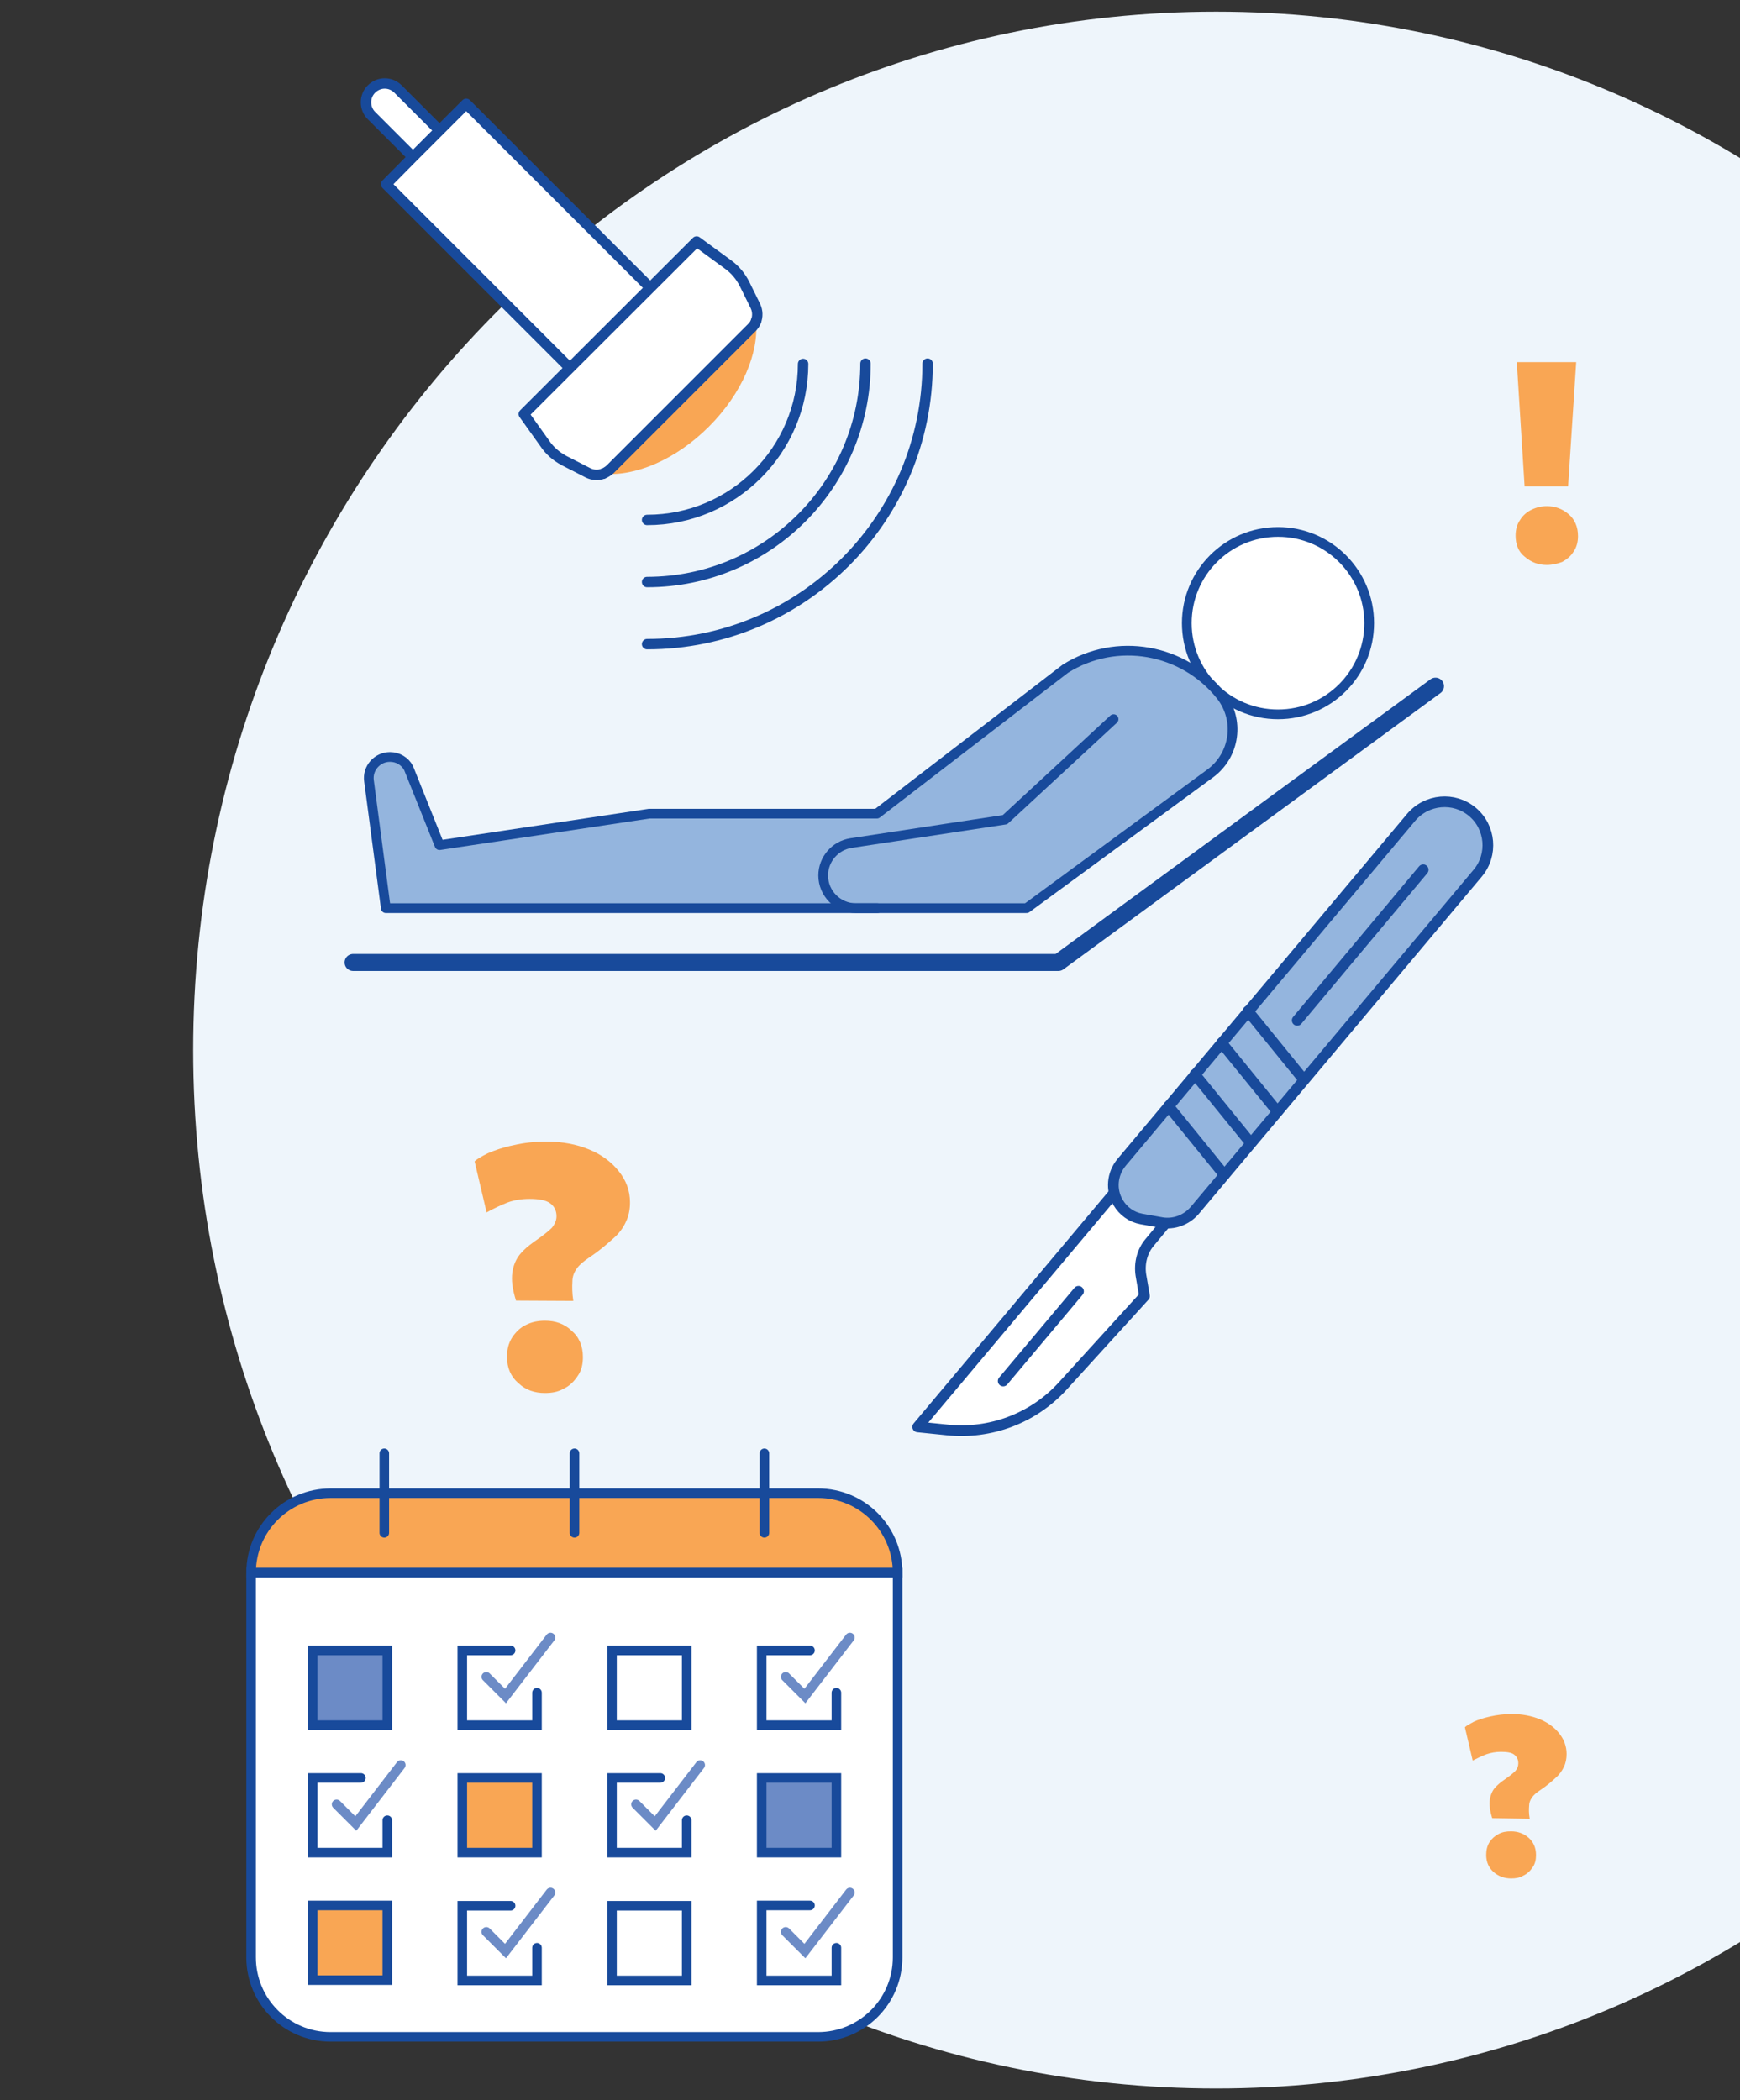 <?xml version="1.0" encoding="utf-8"?>
<!-- Generator: Adobe Illustrator 27.9.4, SVG Export Plug-In . SVG Version: 9.03 Build 54784)  -->
<svg version="1.1" id="Layer_1" xmlns="http://www.w3.org/2000/svg" xmlns:xlink="http://www.w3.org/1999/xlink" x="0px" y="0px"
	 width="580px" height="700px" viewBox="0 0 580 700" style="enable-background:new 0 0 580 700;" xml:space="preserve">
<rect x="0" y="0" width="580" height="700" fill="#333333" stroke="none"/>
<style type="text/css">
	.st0{fill:#EEF5FB;}
	.st1{fill:#FFFFFF;}
	.st2{fill:none;stroke:#184A9B;stroke-width:3.47;stroke-linecap:round;stroke-linejoin:round;stroke-miterlimit:10;}
	.st3{fill:#F9A654;}
	.st4{fill:none;stroke:#184A9B;stroke-width:3.189;stroke-linecap:round;stroke-miterlimit:10;}
	.st5{fill:#6C8BC6;}
	.st6{fill:none;stroke:#6C8BC6;stroke-width:3.189;stroke-linecap:round;stroke-miterlimit:10;}
	.st7{fill:none;stroke:#184A9B;stroke-width:3.24;stroke-linecap:round;stroke-linejoin:round;stroke-miterlimit:10;}
	.st8{fill:none;stroke:#184A9B;stroke-width:5.67;stroke-linecap:round;stroke-linejoin:round;stroke-miterlimit:10;}
	.st9{fill:#94B5DE;}
	.st10{fill:none;stroke:#184A9B;stroke-width:3.564;stroke-linecap:round;stroke-linejoin:round;stroke-miterlimit:10;}
</style>
<g>
	<g>
		<path class="st0" d="M405.4,696.1c188.3,0,340.9-155,340.9-346.1c0-191.2-152.6-346.1-340.9-346.1S64.4,158.8,64.4,350
			C64.4,541.2,217.1,696.1,405.4,696.1"/>
	</g>
</g>
<g>
	<path class="st1" d="M146.5,43.5l-13.8-13.8c-2.5-2.5-6.4-2.5-8.9,0c-1.2,1.2-1.8,2.8-1.8,4.4c0,1.6,0.6,3.2,1.8,4.4l13.8,13.8"/>
	<path class="st2" d="M146.5,43.5l-13.8-13.8c-2.5-2.5-6.4-2.5-8.9,0c-1.2,1.2-1.8,2.8-1.8,4.4c0,1.6,0.6,3.2,1.8,4.4l13.8,13.8"/>
	<path class="st3" d="M201,157.9c10.6,1,24.2-4.6,35.3-15.7c11.1-11.1,16.7-24.6,15.7-35.2c-0.3,0.8-0.8,1.5-1.4,2.1l-47.3,47.3
		C202.6,157.1,201.9,157.6,201,157.9"/>
</g>
<polyline class="st1" points="190,122.7 128.7,61.4 137.6,52.4 146.5,43.5 155.4,34.6 216.7,95.9 "/>
<polyline class="st2" points="190,122.7 128.7,61.4 137.6,52.4 146.5,43.5 155.4,34.6 216.7,95.9 "/>
<g>
	<path class="st1" d="M188,153.5l8,4.1c1.6,0.8,3.4,0.9,5,0.3h0c0.8-0.3,1.6-0.8,2.3-1.4l47.3-47.3c0.6-0.6,1.1-1.3,1.4-2.1
		c0.6-1.6,0.6-3.4-0.2-5.1l-3.6-7.3c-1.3-2.6-3.2-4.9-5.6-6.6l-10.4-7.6L174.6,138l7,9.8C183.2,150.2,185.4,152.1,188,153.5"/>
	<path class="st2" d="M188,153.5l8,4.1c1.6,0.8,3.4,0.9,5,0.3h0c0.8-0.3,1.6-0.8,2.3-1.4l47.3-47.3c0.6-0.6,1.1-1.3,1.4-2.1
		c0.6-1.6,0.6-3.4-0.2-5.1l-3.6-7.3c-1.3-2.6-3.2-4.9-5.6-6.6l-10.4-7.6L174.6,138l7,9.8C183.2,150.2,185.4,152.1,188,153.5z"/>
	<path class="st2" d="M215.7,214.7c51.7,0,93.5-41.9,93.5-93.5 M215.7,194c40.2,0,72.8-32.6,72.8-72.8 M215.7,173.3
		c28.7,0,52-23.3,52-52 M252,107L252,107C252,107,252,107,252,107 M201,157.9L201,157.9L201,157.9"/>
	<path class="st3" d="M299.2,524.2H83.7c0-14.7,11.9-26.5,26.5-26.5h162.5C287.4,497.7,299.2,509.6,299.2,524.2"/>
	<path class="st4" d="M299.2,524.2H83.7c0-14.7,11.9-26.5,26.5-26.5h162.5C287.4,497.7,299.2,509.6,299.2,524.2z"/>
	<path class="st1" d="M299.2,524.2v128.2c0,14.7-11.9,26.5-26.5,26.5H110.2c-14.7,0-26.5-11.9-26.5-26.5V524.2H299.2z"/>
	<path class="st4" d="M299.2,524.2v128.2c0,14.7-11.9,26.5-26.5,26.5H110.2c-14.7,0-26.5-11.9-26.5-26.5V524.2H299.2z"/>
</g>
<path class="st4" d="M254.8,484.4v26.5 M191.5,484.4v26.5 M128.1,484.4v26.5"/>
<rect x="104.2" y="550.1" class="st5" width="24.9" height="24.9"/>
<rect x="104.2" y="550.1" class="st4" width="24.9" height="24.9"/>
<path class="st4" d="M228.9,575H204v-24.9h24.9V575z M179,564.2V575h-24.9v-24.9h16.1"/>
<polyline class="st6" points="162.1,558.9 168.5,565.3 183.5,545.8 "/>
<polyline class="st4" points="278.8,564.2 278.8,575 253.9,575 253.9,550.1 270,550.1 "/>
<polyline class="st6" points="261.9,558.9 268.3,565.3 283.3,545.8 "/>
<rect x="154.1" y="592.6" class="st3" width="24.9" height="24.9"/>
<rect x="154.1" y="592.6" class="st4" width="24.9" height="24.9"/>
<rect x="253.9" y="592.6" class="st5" width="24.9" height="24.9"/>
<rect x="253.9" y="592.6" class="st4" width="24.9" height="24.9"/>
<polyline class="st4" points="129.1,606.7 129.1,617.5 104.2,617.5 104.2,592.6 120.3,592.6 "/>
<polyline class="st6" points="112.2,601.4 118.6,607.8 133.6,588.3 "/>
<polyline class="st4" points="228.9,606.7 228.9,617.5 204,617.5 204,592.6 220.1,592.6 "/>
<polyline class="st6" points="212,601.4 218.4,607.8 233.4,588.3 "/>
<rect x="104.2" y="635.1" class="st3" width="24.9" height="24.9"/>
<rect x="104.2" y="635.1" class="st4" width="24.9" height="24.9"/>
<path class="st4" d="M228.9,660.1H204v-24.9h24.9V660.1z M179,649.2v10.9h-24.9v-24.9h16.1"/>
<polyline class="st6" points="162.1,643.9 168.5,650.3 183.5,630.8 "/>
<polyline class="st4" points="278.8,649.2 278.8,660.1 253.9,660.1 253.9,635.1 270,635.1 "/>
<polyline class="st6" points="261.9,643.9 268.3,650.3 283.3,630.8 "/>
<g>
	<path class="st1" d="M456.4,207.7c0,16.8-13.6,30.4-30.4,30.4c-16.8,0-30.4-13.6-30.4-30.4c0-16.8,13.6-30.4,30.4-30.4
		C442.8,177.3,456.4,190.9,456.4,207.7"/>
	<path class="st7" d="M456.4,207.7c0,16.8-13.6,30.4-30.4,30.4c-16.8,0-30.4-13.6-30.4-30.4c0-16.8,13.6-30.4,30.4-30.4
		C442.8,177.3,456.4,190.9,456.4,207.7z"/>
</g>
<polyline class="st8" points="478.5,228.7 352.8,320.8 117.7,320.8 "/>
<g>
	<path class="st9" d="M355.1,222.9l-62.8,48.3h-75.9l-69.9,10.5L136.2,256c-1.2-2.3-3.6-3.7-6.2-3.7c-4.3,0-7.6,3.8-7,8l5.6,42.4
		h213.6l61.2-44.9c8.3-6.1,9.9-17.8,3.6-25.9C394.5,216.1,372.1,212.2,355.1,222.9"/>
	<path class="st7" d="M355.1,222.9l-62.8,48.3h-75.9l-69.9,10.5L136.2,256c-1.2-2.3-3.6-3.7-6.2-3.7c-4.3,0-7.6,3.8-7,8l5.6,42.4
		h213.6l61.2-44.9c8.3-6.1,9.9-17.8,3.6-25.9C394.5,216.1,372.1,212.2,355.1,222.9z"/>
	<path class="st7" d="M371.2,239.7L335,273.2l-51.3,7.8c-5.3,0.8-9.3,5.4-9.3,10.8c0,6,4.9,10.9,10.9,10.9h7.2"/>
	<path class="st1" d="M388.6,407.6l-5.3,6.4c-2.6,3-3.6,7.1-3,11l1.2,7l-27.2,29.9c-9.8,10.8-24.1,16.2-38.6,14.7l-9.8-1l65.5-78"/>
	<path class="st10" d="M388.6,407.6l-5.3,6.4c-2.6,3-3.6,7.1-3,11l1.2,7l-27.2,29.9c-9.8,10.8-24.1,16.2-38.6,14.7l-9.8-1l65.5-78"
		/>
	<path class="st9" d="M387.2,407.5l-6.7-1.2c-3.3-0.6-6.1-2.6-7.8-5.5c-2.5-4.2-2-9.5,1.1-13.3l96.6-115.1
		c5.2-6.1,14.3-6.9,20.4-1.8c6.1,5.1,6.9,14.3,1.8,20.4l-94.4,112.5C395.4,406.7,391.2,408.2,387.2,407.5"/>
	<path class="st10" d="M387.2,407.5l-6.7-1.2c-3.3-0.6-6.1-2.6-7.8-5.5c-2.5-4.2-2-9.5,1.1-13.3l96.6-115.1
		c5.2-6.1,14.3-6.9,20.4-1.8c6.1,5.1,6.9,14.3,1.8,20.4l-94.4,112.5C395.4,406.7,391.2,408.2,387.2,407.5z"/>
</g>
<line class="st10" x1="474.4" y1="289.9" x2="432.4" y2="340.1"/>
<line class="st10" x1="416" y1="337" x2="434.6" y2="359.9"/>
<line class="st10" x1="407.2" y1="347.6" x2="425.8" y2="370.5"/>
<line class="st10" x1="398.3" y1="358.1" x2="416.9" y2="381"/>
<line class="st10" x1="389.5" y1="368.7" x2="408.1" y2="391.6"/>
<line class="st10" x1="359.5" y1="430.4" x2="334.4" y2="460.3"/>
<path class="st3" d="M515.6,188.3c-2.8,0-5.2-0.9-7.3-2.7c-2.2-1.7-3.1-4.2-3.1-7.1c0-2,0.5-3.8,1.5-5.2c0.9-1.5,2.3-2.7,3.8-3.4
	c1.6-0.8,3.4-1.2,5.1-1.2c2.8,0,5.2,0.9,7.3,2.7c2,1.7,3.1,4.2,3.1,7.3c0,2-0.5,3.8-1.5,5.2c-0.9,1.5-2.3,2.6-3.8,3.4
	C519.1,187.9,517.4,188.3,515.6,188.3z M508.2,162.1l-2.6-41.4h19.8l-2.7,41.4H508.2z"/>
<path class="st3" d="M172,433.5c-1.2-3.9-1.6-6.9-1.2-9.4c0.3-2.3,1.2-4.4,2.5-6c1.3-1.6,2.9-2.9,4.7-4.2c2.9-2,4.8-3.5,5.9-4.6
	c1-1.2,1.6-2.5,1.6-3.9c0-2-0.8-3.4-2.2-4.4c-1.4-1-3.8-1.4-6.8-1.4c-2.7,0-5.1,0.4-7.3,1.2c-2.1,0.8-4.6,2-7,3.3l-4-17
	c0.8-0.8,2.2-1.6,4.4-2.7c2.3-1,5.1-2,8.6-2.7c3.4-0.8,7-1.2,11.1-1.2c5.1,0,9.9,0.9,14,2.6c4.2,1.7,7.5,4.2,9.9,7.2
	c2.5,3.1,3.8,6.5,3.8,10.5c0,2.5-0.5,4.7-1.4,6.5c-0.9,2-2.3,3.9-4.3,5.6c-2,1.8-4.4,3.9-7.7,6.1c-2.1,1.4-3.6,2.7-4.4,3.9
	c-0.9,1.3-1.4,2.6-1.4,4.3c-0.1,1.6-0.1,3.8,0.3,6.4L172,433.5L172,433.5z M181.6,464.3c-3.4,0-6.4-1-8.8-3.3
	c-2.5-2.1-3.8-5.1-3.8-8.7c0-2.5,0.5-4.6,1.7-6.5c1.2-1.8,2.7-3.3,4.6-4.2c2-1,4-1.4,6.4-1.4c3.4,0,6.4,1,8.8,3.3
	c2.5,2.1,3.8,5.1,3.8,8.8c0,2.5-0.5,4.6-1.8,6.4c-1.2,1.8-2.7,3.3-4.7,4.2C185.9,464,183.8,464.3,181.6,464.3z"/>
<path class="st3" d="M497.4,606c-0.8-2.6-1-4.5-0.8-6.1c0.2-1.5,0.8-2.9,1.6-3.9c0.9-1,1.9-1.9,3.1-2.7c1.9-1.3,3.1-2.3,3.8-3
	c0.7-0.8,1-1.6,1-2.6c0-1.3-0.5-2.2-1.4-2.9c-0.9-0.7-2.5-0.9-4.4-0.9c-1.8,0-3.3,0.3-4.8,0.8c-1.4,0.5-3,1.3-4.6,2.1l-2.6-11.1
	c0.5-0.5,1.4-1,2.9-1.8c1.5-0.7,3.3-1.3,5.6-1.8c2.2-0.5,4.6-0.8,7.2-0.8c3.3,0,6.5,0.6,9.2,1.7c2.7,1.1,4.9,2.7,6.5,4.7
	c1.6,2,2.5,4.3,2.5,6.9c0,1.6-0.3,3.1-0.9,4.3c-0.6,1.3-1.5,2.6-2.8,3.7c-1.3,1.2-2.9,2.6-5,4c-1.4,0.9-2.4,1.8-2.9,2.6
	c-0.6,0.9-0.9,1.7-0.9,2.8c-0.1,1-0.1,2.5,0.2,4.2L497.4,606L497.4,606z M503.7,626.1c-2.2,0-4.2-0.7-5.8-2.1
	c-1.6-1.4-2.5-3.3-2.5-5.7c0-1.6,0.3-3,1.1-4.3c0.8-1.2,1.8-2.1,3-2.7c1.3-0.7,2.6-0.9,4.2-0.9c2.2,0,4.2,0.7,5.8,2.1
	c1.6,1.4,2.5,3.3,2.5,5.8c0,1.6-0.3,3-1.2,4.2c-0.8,1.2-1.8,2.1-3.1,2.7C506.5,625.9,505.2,626.1,503.7,626.1z"/>
</svg>
